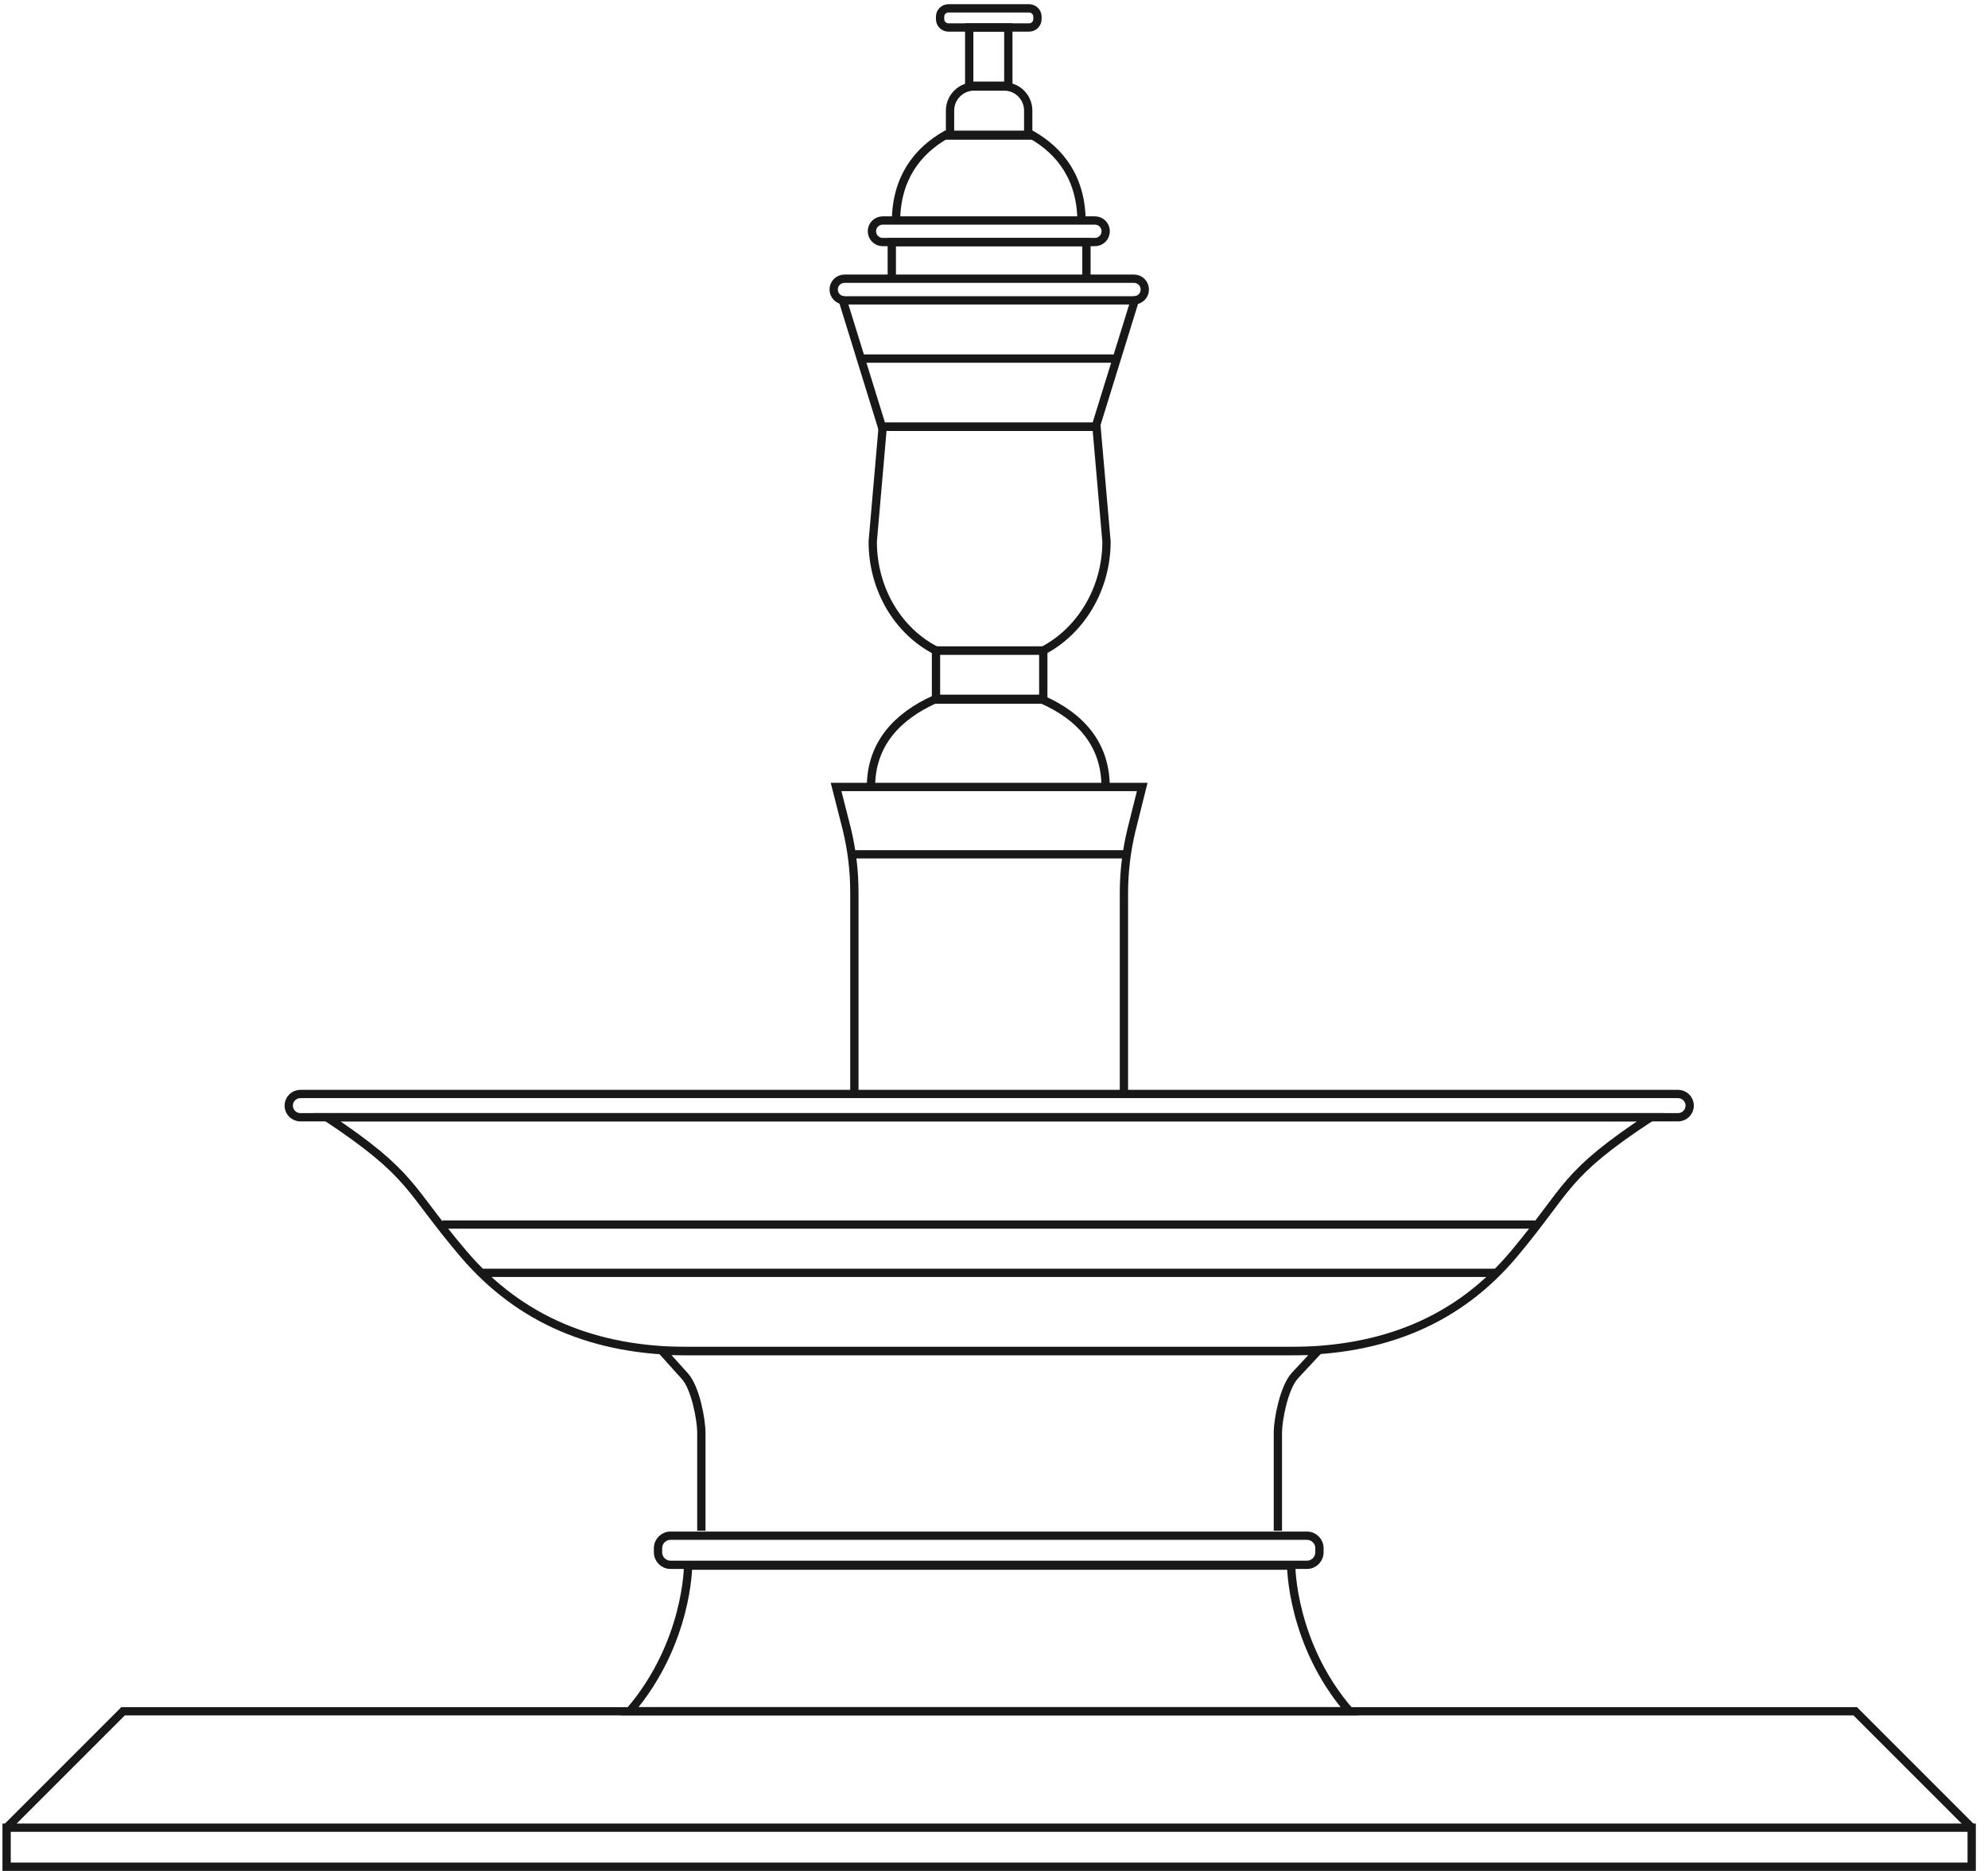 <?xml version="1.0" encoding="UTF-8"?> <svg xmlns="http://www.w3.org/2000/svg" width="34" height="32" viewBox="0 0 34 32" fill="none"><g clip-path="url(#clip0_2371_3993)"><path d="M14.612 18.696V15.267C14.612 14.897 14.569 14.541 14.484 14.186L14.299 13.46H19.535L19.35 14.2C19.265 14.556 19.222 14.911 19.222 15.281V18.71" stroke="#181818" stroke-width="0.142" stroke-miterlimit="10"></path><path d="M11.995 26.181V24.502C11.995 24.288 11.895 23.733 11.71 23.534L11.326 23.107H22.538L22.14 23.534C21.955 23.748 21.855 24.288 21.855 24.502V26.181" stroke="#181818" stroke-width="0.142" stroke-miterlimit="10"></path><path d="M18.909 13.46C18.909 12.72 18.468 12.25 17.828 11.966H15.978C15.352 12.25 14.896 12.72 14.896 13.46" stroke="#181818" stroke-width="0.142" stroke-miterlimit="10"></path><path d="M18.497 3.799C18.497 3.059 18.142 2.589 17.643 2.305H16.178C15.68 2.589 15.324 3.059 15.324 3.799" stroke="#181818" stroke-width="0.142" stroke-miterlimit="10"></path><path d="M17.843 11.127H16.008V11.952H17.843V11.127Z" stroke="#181818" stroke-width="0.142" stroke-miterlimit="10"></path><path d="M18.581 4.795V4.141H15.252V4.795" stroke="#181818" stroke-width="0.142" stroke-miterlimit="10"></path><path d="M15.993 11.126H17.843C18.469 10.799 18.924 10.088 18.924 9.262L18.753 7.299H15.097L14.926 9.262C14.926 10.088 15.367 10.799 16.007 11.126H15.993Z" stroke="#181818" stroke-width="0.142" stroke-miterlimit="10"></path><path d="M14.414 5.137L15.083 7.299H18.739L19.408 5.137" stroke="#181818" stroke-width="0.142" stroke-miterlimit="10" stroke-linecap="round"></path><path d="M19.394 4.767H14.443C14.341 4.767 14.258 4.849 14.258 4.952C14.258 5.054 14.341 5.137 14.443 5.137H19.394C19.497 5.137 19.579 5.054 19.579 4.952C19.579 4.849 19.497 4.767 19.394 4.767Z" stroke="#181818" stroke-width="0.142" stroke-miterlimit="10"></path><path d="M28.699 18.711H5.137C5.027 18.711 4.938 18.8 4.938 18.91C4.938 19.02 5.027 19.109 5.137 19.109H28.699C28.809 19.109 28.898 19.02 28.898 18.91C28.898 18.8 28.809 18.711 28.699 18.711Z" stroke="#181818" stroke-width="0.142" stroke-miterlimit="10"></path><path d="M22.352 26.266H11.467C11.35 26.266 11.254 26.361 11.254 26.479V26.55C11.254 26.668 11.35 26.764 11.467 26.764H22.352C22.47 26.764 22.566 26.668 22.566 26.55V26.479C22.566 26.361 22.47 26.266 22.352 26.266Z" stroke="#181818" stroke-width="0.142" stroke-miterlimit="10"></path><path d="M18.725 3.771H15.097C14.995 3.771 14.912 3.853 14.912 3.955C14.912 4.058 14.995 4.14 15.097 4.14H18.725C18.828 4.14 18.91 4.058 18.91 3.955C18.91 3.853 18.828 3.771 18.725 3.771Z" stroke="#181818" stroke-width="0.142" stroke-miterlimit="10"></path><path d="M17.601 0.143H16.22C16.142 0.143 16.078 0.206 16.078 0.285V0.328C16.078 0.406 16.142 0.47 16.22 0.47H17.601C17.679 0.47 17.743 0.406 17.743 0.328V0.285C17.743 0.206 17.679 0.143 17.601 0.143Z" stroke="#181818" stroke-width="0.142" stroke-miterlimit="10"></path><path d="M16.661 1.479H17.173C17.401 1.479 17.585 1.664 17.585 1.892V2.319H16.248V1.892C16.248 1.664 16.433 1.479 16.661 1.479Z" stroke="#181818" stroke-width="0.142" stroke-miterlimit="10"></path><path d="M17.245 0.47H16.576V1.466H17.245V0.47Z" stroke="#181818" stroke-width="0.142" stroke-miterlimit="10"></path><path d="M17.928 23.108H22.054C23.662 23.108 24.943 22.581 25.896 21.443C26.849 20.305 26.721 20.105 28.229 19.109C27.561 19.109 23.378 19.109 17.899 19.109H17.245C11.781 19.109 6.246 19.109 5.592 19.109C7.086 20.105 6.958 20.305 7.925 21.443C8.893 22.581 10.173 23.108 11.767 23.108H17.928Z" stroke="#181818" stroke-width="0.142" stroke-miterlimit="10"></path><path d="M23.079 29.268H10.771C11.768 28.102 11.768 26.778 11.768 26.778H22.083C22.083 26.778 22.083 28.116 23.079 29.268Z" stroke="#181818" stroke-width="0.142" stroke-miterlimit="10"></path><path d="M0.113 31.261L2.105 29.269H31.729L33.721 31.261" stroke="#181818" stroke-width="0.142" stroke-miterlimit="10"></path><path d="M33.721 31.26H0.113V31.928H33.721V31.26Z" stroke="#181818" stroke-width="0.142" stroke-miterlimit="10"></path><path d="M7.598 20.944H26.237" stroke="#181818" stroke-width="0.142" stroke-miterlimit="10" stroke-linecap="round"></path><path d="M8.268 21.77H25.57" stroke="#181818" stroke-width="0.142" stroke-miterlimit="10" stroke-linecap="round"></path><path d="M14.584 14.612H19.251" stroke="#181818" stroke-width="0.142" stroke-miterlimit="10" stroke-linecap="round"></path><path d="M14.727 6.133H19.038" stroke="#181818" stroke-width="0.142" stroke-miterlimit="10" stroke-linecap="round"></path></g><defs><clipPath id="clip0_2371_3993"><rect width="33.85" height="32" fill="white"></rect></clipPath></defs></svg> 
